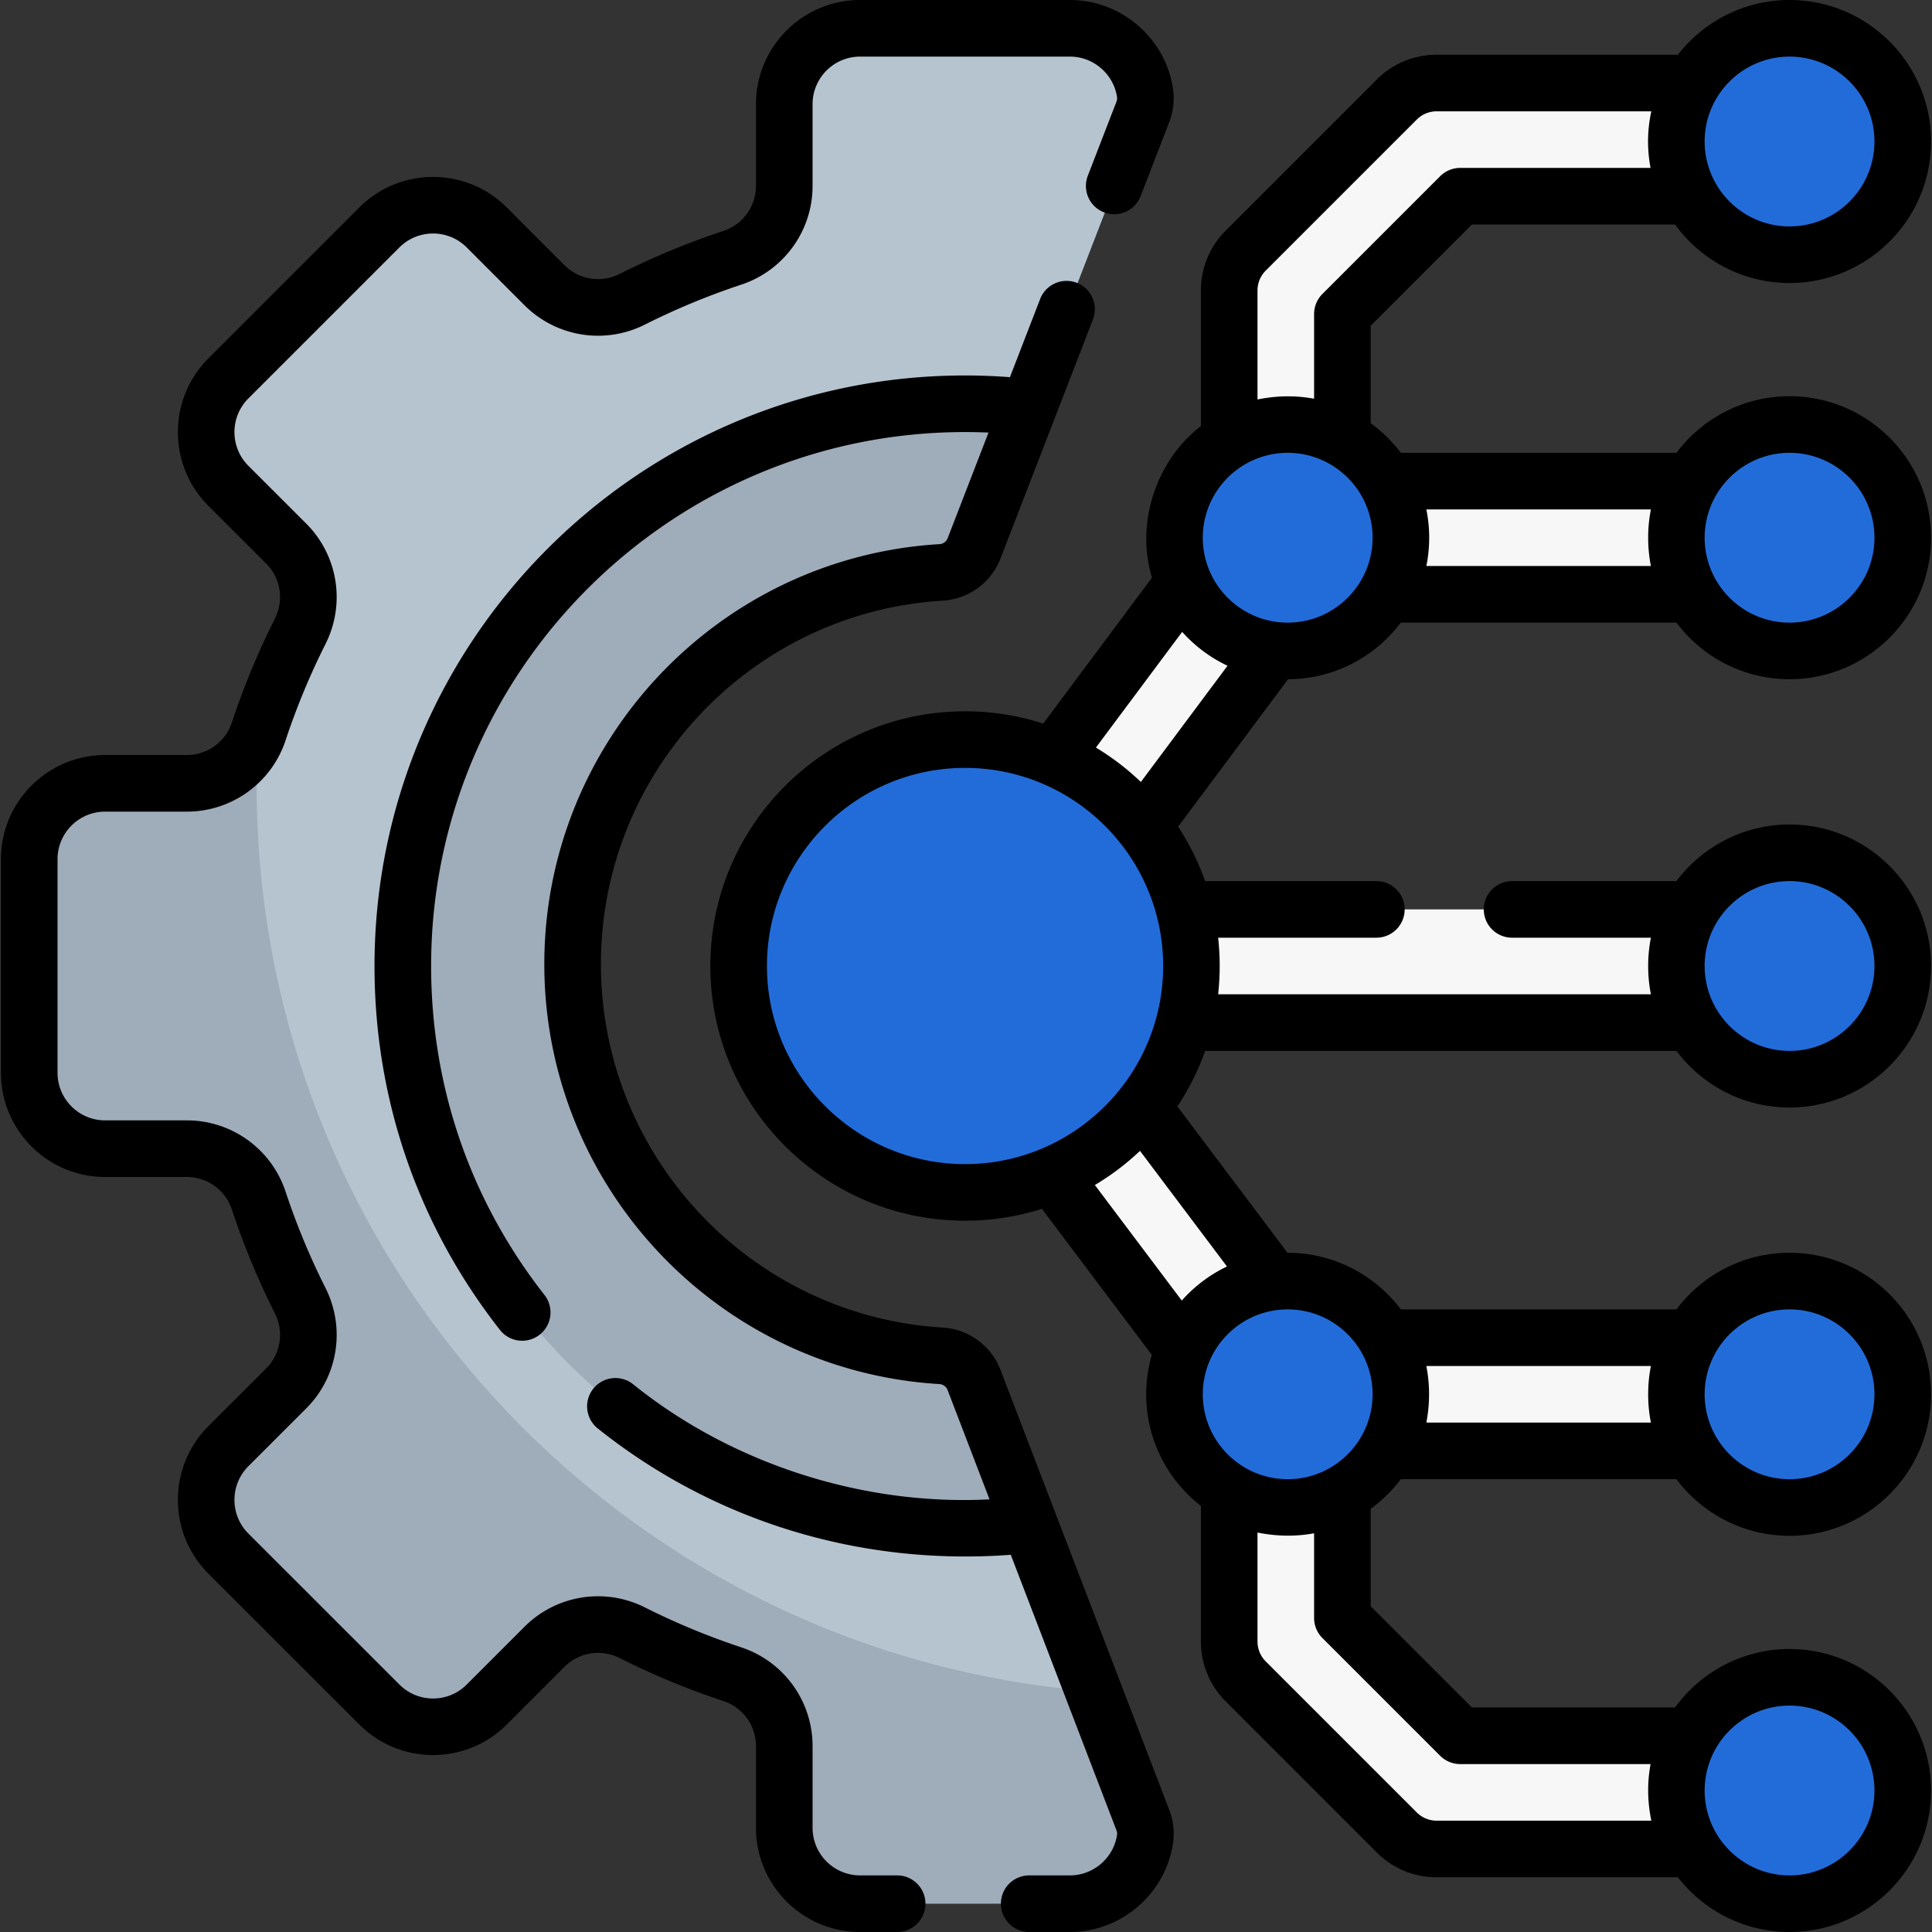 <svg xmlns="http://www.w3.org/2000/svg" version="1.1" xmlns:xlink="http://www.w3.org/1999/xlink" width="512" height="512" x="0" y="0" viewBox="0 0 512 512" style="enable-background:new 0 0 512 512" xml:space="preserve" class=""><rect x="0" y="0" width="512" height="512" fill="#333333" stroke="none"/><g><path fill="#f8f7f7" d="M340.275 156.983c-8.068-.38-14.275-7.33-14.275-15.407V77.001c0-3.978 1.58-7.794 4.394-10.607l40-40A14.996 14.996 0 0 1 381.001 22h92.576c8.077 0 15.027 6.207 15.407 14.275C489.389 44.889 482.525 52 474 52h-85.958a2 2 0 0 0-1.414.586l-30.042 30.042a2 2 0 0 0-.586 1.414V142c0 8.525-7.111 15.389-15.725 14.983zM340.275 355.017c-8.068.38-14.275 7.33-14.275 15.407V435c0 3.978 1.58 7.794 4.394 10.607l40 40a15.002 15.002 0 0 0 10.607 4.394h92.576c8.077 0 15.027-6.207 15.407-14.275C489.389 467.111 482.525 460 474 460h-85.958a2 2 0 0 1-1.414-.586l-30.042-30.042a2 2 0 0 1-.586-1.414V370c0-8.525-7.111-15.389-15.725-14.983z" opacity="1" data-original="#f8f7f7"></path><path fill="#f8f7f7" d="M479.952 157.5H340.548c-5.273 0-9.548-6.716-9.548-15s4.275-15 9.548-15h139.404c5.273 0 9.548 6.716 9.548 15s-4.275 15-9.548 15zM479.952 384.5H340.548c-5.273 0-9.548-6.716-9.548-15s4.275-15 9.548-15h139.404c5.273 0 9.548 6.716 9.548 15s-4.275 15-9.548 15z" opacity="1" data-original="#f8f7f7"></path><path fill="#f8f7f7" d="M341.512 384.501a14.976 14.976 0 0 1-11.999-5.984l-85-113a15 15 0 0 1-.038-17.983l85-114c4.953-6.64 14.352-8.009 20.992-3.059 6.641 4.952 8.011 14.35 3.059 20.992L275.24 256.46l78.247 104.022c4.98 6.621 3.65 16.024-2.97 21.004a14.935 14.935 0 0 1-9.005 3.015z" opacity="1" data-original="#f8f7f7"></path><path fill="#f8f7f7" d="M474.5 271h-219c-8.284 0-15-6.716-15-15s6.716-15 15-15h219c8.284 0 15 6.716 15 15s-6.716 15-15 15z" opacity="1" data-original="#f8f7f7"></path><path fill="#226cda" d="M504.5 37.5c0-16.569-13.431-30-30-30-3.587 0-7.027.63-10.215 1.784-2.24.811-4.389 3.258-6.237 4.551-7.671 5.369-11.777 13.204-11.777 23.665 0 16.569 11.66 28.995 28.229 28.995 12.982 0 24.037-7.24 28.216-18.779A29.965 29.965 0 0 0 504.5 37.5z" opacity="1" data-original="#b3e59f" class=""></path><path fill="#226cda" d="M502.715 47.715C498.53 59.265 487.49 67.5 474.5 67.5c-16.575 0-30-13.425-30-30 0-12.99 8.235-24.03 19.785-28.215A29.906 29.906 0 0 0 462.5 19.5c0 16.575 13.425 30 30 30 3.585 0 7.035-.63 10.215-1.785z" opacity="1" data-original="#95d6a4" class=""></path><path fill="#226cda" d="M504.5 142.5c0-16.569-13.431-30-30-30-3.587 0-7.027.63-10.215 1.784-2.24.811-4.389 3.258-6.237 4.551-7.671 5.369-11.777 13.204-11.777 23.665 0 16.569 11.66 28.995 28.229 28.995 12.982 0 24.037-7.24 28.216-18.779A29.965 29.965 0 0 0 504.5 142.5z" opacity="1" data-original="#b3e59f" class=""></path><path fill="#226cda" d="M502.715 152.715C498.53 164.265 487.49 172.5 474.5 172.5c-16.575 0-30-13.425-30-30 0-12.99 8.235-24.03 19.785-28.215A29.906 29.906 0 0 0 462.5 124.5c0 16.575 13.425 30 30 30 3.585 0 7.035-.63 10.215-1.785z" opacity="1" data-original="#95d6a4" class=""></path><path fill="#226cda" d="M370.607 142.5c0-16.569-13.431-30-30-30-3.587 0-7.027.63-10.215 1.784-2.24.811-4.389 3.258-6.237 4.551-7.671 5.369-11.777 13.204-11.777 23.665 0 16.569 11.66 28.995 28.229 28.995 12.982 0 24.037-7.24 28.216-18.779a29.94 29.94 0 0 0 1.784-10.216z" opacity="1" data-original="#b3e59f" class=""></path><path fill="#226cda" d="M368.823 152.715c-4.185 11.55-15.225 19.785-28.215 19.785-16.575 0-30-13.425-30-30 0-12.99 8.235-24.03 19.785-28.215a29.906 29.906 0 0 0-1.785 10.215c0 16.575 13.425 30 30 30 3.585 0 7.035-.63 10.215-1.785z" opacity="1" data-original="#95d6a4" class=""></path><path fill="#226cda" d="M504.5 256.001c0-16.569-13.431-30-30-30-3.587 0-7.027.63-10.215 1.784-2.24.811-4.389 3.258-6.237 4.551-7.671 5.369-11.777 13.204-11.777 23.665 0 16.569 11.66 28.995 28.229 28.995 12.982 0 24.037-7.24 28.216-18.779a29.973 29.973 0 0 0 1.784-10.216z" opacity="1" data-original="#b3e59f" class=""></path><path fill="#226cda" d="M502.715 266.216c-4.185 11.55-15.225 19.785-28.215 19.785-16.575 0-30-13.425-30-30 0-12.99 8.235-24.03 19.785-28.215a29.906 29.906 0 0 0-1.785 10.215c0 16.575 13.425 30 30 30 3.585 0 7.035-.63 10.215-1.785z" opacity="1" data-original="#95d6a4" class=""></path><path fill="#226cda" d="M504.5 369.5c0-16.569-13.431-30-30-30-3.587 0-7.027.63-10.215 1.784-2.24.811-4.389 3.258-6.237 4.551-7.671 5.369-11.777 13.204-11.777 23.665 0 16.569 11.66 28.995 28.229 28.995 12.982 0 24.037-7.24 28.216-18.779A29.965 29.965 0 0 0 504.5 369.5z" opacity="1" data-original="#b3e59f" class=""></path><path fill="#226cda" d="M502.715 379.715C498.53 391.265 487.49 399.5 474.5 399.5c-16.575 0-30-13.425-30-30 0-12.99 8.235-24.03 19.785-28.215A29.906 29.906 0 0 0 462.5 351.5c0 16.575 13.425 30 30 30 3.585 0 7.035-.63 10.215-1.785z" opacity="1" data-original="#95d6a4" class=""></path><path fill="#226cda" d="M371.5 369.5c0-16.569-13.431-30-30-30-3.587 0-7.027.63-10.215 1.784-2.24.811-4.389 3.258-6.237 4.551-7.671 5.369-11.777 13.204-11.777 23.665 0 16.569 11.66 28.995 28.229 28.995 12.982 0 24.037-7.24 28.216-18.779A29.965 29.965 0 0 0 371.5 369.5z" opacity="1" data-original="#b3e59f" class=""></path><path fill="#226cda" d="M369.715 379.715C365.53 391.265 354.49 399.5 341.5 399.5c-16.575 0-30-13.425-30-30 0-12.99 8.235-24.03 19.785-28.215A29.906 29.906 0 0 0 329.5 351.5c0 16.575 13.425 30 30 30 3.585 0 7.035-.63 10.215-1.785z" opacity="1" data-original="#95d6a4" class=""></path><path fill="#226cda" d="M504.5 474.2c0-16.569-13.431-30-30-30-3.587 0-7.027.63-10.215 1.784-2.24.811-4.389 3.258-6.237 4.551-7.671 5.369-11.777 13.204-11.777 23.665 0 16.569 11.66 28.995 28.229 28.995 12.982 0 24.037-7.24 28.216-18.779A29.965 29.965 0 0 0 504.5 474.2z" opacity="1" data-original="#b3e59f" class=""></path><path fill="#226cda" d="M502.715 484.415C498.53 495.965 487.49 504.2 474.5 504.2c-16.575 0-30-13.425-30-30 0-12.99 8.235-24.03 19.785-28.215A29.906 29.906 0 0 0 462.5 456.2c0 16.575 13.425 30 30 30 3.585 0 7.035-.63 10.215-1.785z" opacity="1" data-original="#95d6a4" class=""></path><path fill="#b6c4cf" d="M255.583 140.21a9.972 9.972 0 0 1-8.697 6.366c-54.5 3.261-98.914 53.105-98.914 108.425 0 55.313 44.418 105.535 98.909 108.805a9.97 9.97 0 0 1 8.706 6.391l17.517 33.896 16.946 44.178 11.073 32.082a9.962 9.962 0 0 1 .567 5.023c-1.438 9.69-9.792 17.126-19.881 17.126h-50.62c-11.101 0-20.1-8.999-20.1-20.1v-21.65c0-8.66-5.55-16.35-13.77-19.07-9.15-3.03-23.01-6.71-31.52-10.99-7.75-3.9-17.12-2.41-23.25 3.72l-15.32 15.32c-7.85 7.85-15.58 9.85-23.43 2L63.76 411.7c-7.84-7.85-7.84-20.58 0-28.43l15.33-15.32c6.13-6.13 7.62-15.5 3.72-23.25-4.28-8.51-9.96-19.37-12.99-28.52a20.087 20.087 0 0 0-19.07-13.77H29.1c-11.101 0-20.1-8.999-20.1-20.1v-52.62c0-11.101 8.999-20.1 20.1-20.1h21.65c8.66 0 15.35-7.55 18.07-15.77 3.03-9.15 6.71-18.01 10.99-26.52 3.9-7.75 2.41-17.12-3.72-23.25l-15.33-15.32c-7.84-7.85-7.84-20.58 0-28.43l40.04-40.04c7.85-7.84 20.58-7.84 28.43 0l15.32 15.33c6.13 6.13 15.5 7.62 23.25 3.72 8.51-4.28 17.37-7.96 26.52-10.99a20.087 20.087 0 0 0 13.77-19.07V27.6c0-11.101 8.999-20.1 20.1-20.1h55.62c10.085 0 18.437 7.43 19.88 17.114a9.94 9.94 0 0 1-.577 5.048l-30.308 78.38z" opacity="1" data-original="#b6c4cf" class=""></path><path fill="#9facba" d="M303.69 487.37c-1.44 9.69-9.79 17.13-19.88 17.13h-55.62c-11.1 0-20.1-9-20.1-20.1v-21.65c0-8.66-5.55-16.35-13.77-19.07-9.15-3.03-18.01-6.71-26.52-10.99-7.75-3.9-17.12-2.41-23.25 3.72l-15.32 15.32c-7.85 7.85-20.58 7.85-28.43 0L60.76 411.7c-7.84-7.85-7.84-20.58 0-28.43l15.33-15.32c6.13-6.13 7.62-15.5 3.72-23.25-4.28-8.51-7.96-17.37-10.99-26.52a20.087 20.087 0 0 0-19.07-13.77H28.1c-11.1 0-20.1-9-20.1-20.1v-56.62c0-11.1 9-20.1 20.1-20.1h21.65c8.2 0 15.53-4.97 18.59-12.48-.23 4.27-.34 8.57-.34 12.89 0 126.72 97.81 230.6 222.05 240.27l13.07 34.08c.62 1.6.82 3.33.57 5.02z" opacity="1" data-original="#9facba"></path><path fill="#9facba" d="M273.11 404.09c-5 .49-12.14.91-17.11.91-82.29 0-149-66.71-149-149s66.71-149 149-149c4.27 0 12.44.67 16.8 1.04l-14.41 37.28c-1.41 3.64-4.8 6.14-8.7 6.37-54.5 3.26-97.69 48.49-97.69 103.81 0 55.31 43.18 100.54 97.67 103.81 3.91.23 7.31 2.74 8.71 6.39z" opacity="1" data-original="#9facba"></path><path fill="#226cda" d="M198.78 256.001c0-20.255 7.257-38.166 22.627-49.03C231.183 200.06 243.118 196 256 196c33.137 0 60 26.863 60 60 0 11.963-3.501 23.108-9.535 32.467-10.679 16.565-29.291 25.707-50.465 25.707-33.137 0-57.22-25.036-57.22-58.173z" opacity="1" data-original="#b3e59f" class=""></path><path fill="#226cda" d="M306.47 288.47C295.79 305.03 277.17 316 256 316c-33.14 0-60-26.86-60-60 0-21.17 10.97-39.79 27.53-50.47-6.03 9.36-9.53 20.5-9.53 32.47 0 33.14 26.86 60 60 60 11.97 0 23.11-3.5 32.47-9.53z" opacity="1" data-original="#95d6a4" class=""></path><path d="M371.23 165h73.041c6.848 9.102 17.737 15 29.98 15 20.678 0 37.5-16.822 37.5-37.5s-16.822-37.5-37.5-37.5c-12.243 0-23.132 5.898-29.98 15.001l-.02-.001h-73.02a37.812 37.812 0 0 0-7.98-7.841V86.32l26.82-26.82h53.839c6.823 9.383 17.878 15.5 30.341 15.5 20.678 0 37.5-16.822 37.5-37.5S494.928 0 474.25 0c-12.014 0-22.719 5.685-29.586 14.5H380.75c-6.01 0-11.66 2.34-15.91 6.59l-40 40c-4.25 4.25-6.59 9.9-6.59 15.91v35.914c-11.291 8.649-17.528 24.992-12.966 40.182l-28.83 38.666a67.228 67.228 0 0 0-20.704-3.261c-37.22 0-67.5 30.28-67.5 67.5s30.28 67.5 67.5 67.5a67.216 67.216 0 0 0 20.374-3.15l29.116 38.707a37.352 37.352 0 0 0-1.49 10.442c0 12.014 5.685 22.719 14.5 29.586V435c0 6.01 2.34 11.66 6.59 15.91l40 40c4.25 4.25 9.9 6.59 15.91 6.59h63.914c6.868 8.815 17.572 14.5 29.586 14.5 20.678 0 37.5-16.822 37.5-37.5s-16.822-37.5-37.5-37.5c-12.463 0-23.519 6.117-30.341 15.5H390.07l-26.82-26.82v-25.839a37.836 37.836 0 0 0 7.98-7.841h73.041c6.848 9.102 17.737 15 29.98 15 20.678 0 37.5-16.822 37.5-37.5s-16.822-37.5-37.5-37.5c-12.243 0-23.132 5.898-29.98 15.001l-.02-.001h-73.02c-6.848-9.102-17.737-15-29.98-15l-.052.001-29.173-38.783a67.289 67.289 0 0 0 7.355-14.718h124.87l.02-.001c6.848 9.103 17.738 15.001 29.98 15.001 20.678 0 37.5-16.822 37.5-37.5s-16.822-37.5-37.5-37.5c-12.243 0-23.132 5.898-29.98 15.001l-.02-.001h-43.533a7.5 7.5 0 0 0 0 15h36.787a39.259 39.259 0 0 0 0 15H322.823c.413-3.925.659-8.879 0-15h41.927a7.5 7.5 0 0 0 0-15h-45.37a67.272 67.272 0 0 0-7.164-14.419l29.141-39.083c12.199-.035 23.044-5.923 29.873-14.998zm103.02-45c12.407 0 22.5 10.093 22.5 22.5s-10.093 22.5-22.5 22.5-22.5-10.093-22.5-22.5 10.093-22.5 22.5-22.5zm-96.255 15h59.509a39.259 39.259 0 0 0 0 15h-59.509c.494-2.424.755-4.932.755-7.5s-.261-5.076-.755-7.5zM474.25 15c12.407 0 22.5 10.093 22.5 22.5S486.657 60 474.25 60s-22.5-10.093-22.5-22.5S461.843 15 474.25 15zm0 437c12.407 0 22.5 10.093 22.5 22.5s-10.093 22.5-22.5 22.5-22.5-10.093-22.5-22.5 10.093-22.5 22.5-22.5zm0-105c12.407 0 22.5 10.093 22.5 22.5s-10.093 22.5-22.5 22.5-22.5-10.093-22.5-22.5 10.093-22.5 22.5-22.5zm-96.255 15h59.509a39.259 39.259 0 0 0 0 15h-59.509a39.259 39.259 0 0 0 0-15zm96.255-128.5c12.407 0 22.5 10.093 22.5 22.5s-10.093 22.5-22.5 22.5-22.5-10.093-22.5-22.5 10.093-22.5 22.5-22.5zM333.25 77a7.45 7.45 0 0 1 2.197-5.303l40-40a7.45 7.45 0 0 1 5.303-2.197h56.868a37.466 37.466 0 0 0-.868 8c0 2.393.235 4.731.665 7h-50.452c-1.989 0-3.897.79-5.303 2.197L350.447 77.91a7.497 7.497 0 0 0-2.197 5.303v22.452c-4-.712-8.828-1.048-15 .203zm-77.5 231.5c-28.949 0-52.5-23.551-52.5-52.5s23.551-52.5 52.5-52.5 52.5 23.551 52.5 52.5-23.551 52.5-52.5 52.5zm125.91 156.803a7.497 7.497 0 0 0 5.303 2.197h50.452c-.712 4-1.048 8.828.203 15H380.75a7.448 7.448 0 0 1-5.303-2.197l-40-40A7.45 7.45 0 0 1 333.25 435v-28.868c3.715.779 9.159 1.301 15 .203v22.452c0 1.989.79 3.897 2.197 5.303zM341.25 347c12.407 0 22.5 10.093 22.5 22.5s-10.093 22.5-22.5 22.5-22.5-10.093-22.5-22.5 10.093-22.5 22.5-22.5zm-16.089-11.366a37.705 37.705 0 0 0-11.976 9.033l-23.034-30.622a67.876 67.876 0 0 0 11.96-9.053zm-22.819-128.405a67.918 67.918 0 0 0-11.915-9.115l22.862-30.661a37.68 37.68 0 0 0 12.017 8.978zM318.75 142.5c0-12.407 10.093-22.5 22.5-22.5s22.5 10.093 22.5 22.5-10.093 22.5-22.5 22.5-22.5-10.093-22.5-22.5z" fill="#000000" opacity="1" data-original="#000000" class=""></path><path d="M237.75 497h-9.81c-6.948 0-12.6-5.652-12.6-12.6v-21.65a27.536 27.536 0 0 0-18.912-26.189 189.811 189.811 0 0 1-25.507-10.57c-10.667-5.367-23.497-3.311-31.924 5.117l-15.32 15.32c-2.38 2.38-5.545 3.691-8.912 3.691s-6.532-1.311-8.913-3.692L65.816 406.4c-4.909-4.916-4.909-12.915-.005-17.825l15.333-15.322c8.428-8.429 10.483-21.258 5.117-31.923a189.705 189.705 0 0 1-10.571-25.506A27.538 27.538 0 0 0 49.5 296.91H27.85c-6.948 0-12.6-5.652-12.6-12.6v-56.62c0-6.948 5.652-12.6 12.6-12.6H49.5a27.536 27.536 0 0 0 26.189-18.912 189.811 189.811 0 0 1 10.57-25.507c5.367-10.667 3.312-23.496-5.119-31.926L65.816 123.43c-4.909-4.916-4.909-12.915-.003-17.827l40.037-40.037c4.917-4.91 12.916-4.91 17.825-.005l15.322 15.332a27.552 27.552 0 0 0 31.923 5.117 189.57 189.57 0 0 1 25.506-10.57 27.538 27.538 0 0 0 18.914-26.19V27.6c0-6.948 5.652-12.6 12.6-12.6h55.62c6.194 0 11.551 4.608 12.461 10.721.059.396.006.823-.154 1.236l-7.603 19.663a7.5 7.5 0 0 0 13.99 5.41l7.603-19.663a17.472 17.472 0 0 0 1-8.858C308.861 10.106 297.126 0 283.56 0h-55.62c-15.219 0-27.6 12.381-27.6 27.6v21.65c0 5.44-3.466 10.242-8.628 11.95a204.903 204.903 0 0 0-27.533 11.41c-4.875 2.453-10.732 1.519-14.574-2.322L134.28 54.953c-10.761-10.747-28.27-10.747-39.033.003L55.203 95c-10.747 10.761-10.747 28.269.005 39.035l15.328 15.318c3.843 3.843 4.777 9.701 2.324 14.577a204.889 204.889 0 0 0-11.411 27.534A12.561 12.561 0 0 1 49.5 200.09H27.85c-15.219 0-27.6 12.381-27.6 27.6v56.62c0 15.219 12.381 27.6 27.6 27.6H49.5c5.44 0 10.242 3.466 11.95 8.628a204.903 204.903 0 0 0 11.41 27.533c2.453 4.875 1.519 10.732-2.322 14.574L55.203 377.97c-10.747 10.761-10.747 28.269.004 39.034l40.04 40.029c10.762 10.763 28.273 10.763 39.037 0l15.32-15.32c3.843-3.843 9.701-4.777 14.577-2.323a204.889 204.889 0 0 0 27.534 11.411 12.561 12.561 0 0 1 8.626 11.949v21.65c0 15.219 12.381 27.6 27.6 27.6h9.81a7.5 7.5 0 1 0-.001-15z" fill="#000000" opacity="1" data-original="#000000" class=""></path><path d="M265.131 363.015c-2.451-6.389-8.441-10.782-15.26-11.191-50.816-3.05-90.622-45.36-90.622-96.324 0-50.973 39.814-93.285 90.64-96.325 6.799-.407 12.783-4.783 15.244-11.147l24.49-63.333a7.5 7.5 0 1 0-13.99-5.41l-7.993 20.671a159.32 159.32 0 0 0-11.89-.455c-86.294 0-156.5 70.206-156.5 156.5 0 35.334 11.492 68.681 33.233 96.434a7.484 7.484 0 0 0 5.909 2.875 7.5 7.5 0 0 0 5.899-12.125C124.638 318.096 114.25 287.948 114.25 256c0-78.023 63.477-141.5 141.5-141.5 2.066 0 4.142.046 6.214.135l-10.821 27.983a2.476 2.476 0 0 1-2.148 1.584C190.259 147.715 144.25 196.604 144.25 255.5c0 58.886 46 107.773 104.723 111.297a2.478 2.478 0 0 1 2.153 1.591l11.108 28.958c-33.309 1.739-68.174-9.3-94.459-30.511a7.5 7.5 0 1 0-9.334 11.742c30.825 24.616 69.621 36.437 109.428 33.459l28.003 73.004c.157.41.209.837.15 1.234-.907 6.115-6.264 10.726-12.462 10.726h-10.81a7.5 7.5 0 0 0 0 15h10.81c13.574 0 25.311-10.113 27.3-23.526a17.477 17.477 0 0 0-.984-8.809z" fill="#000000" opacity="1" data-original="#000000" class=""></path></g></svg>